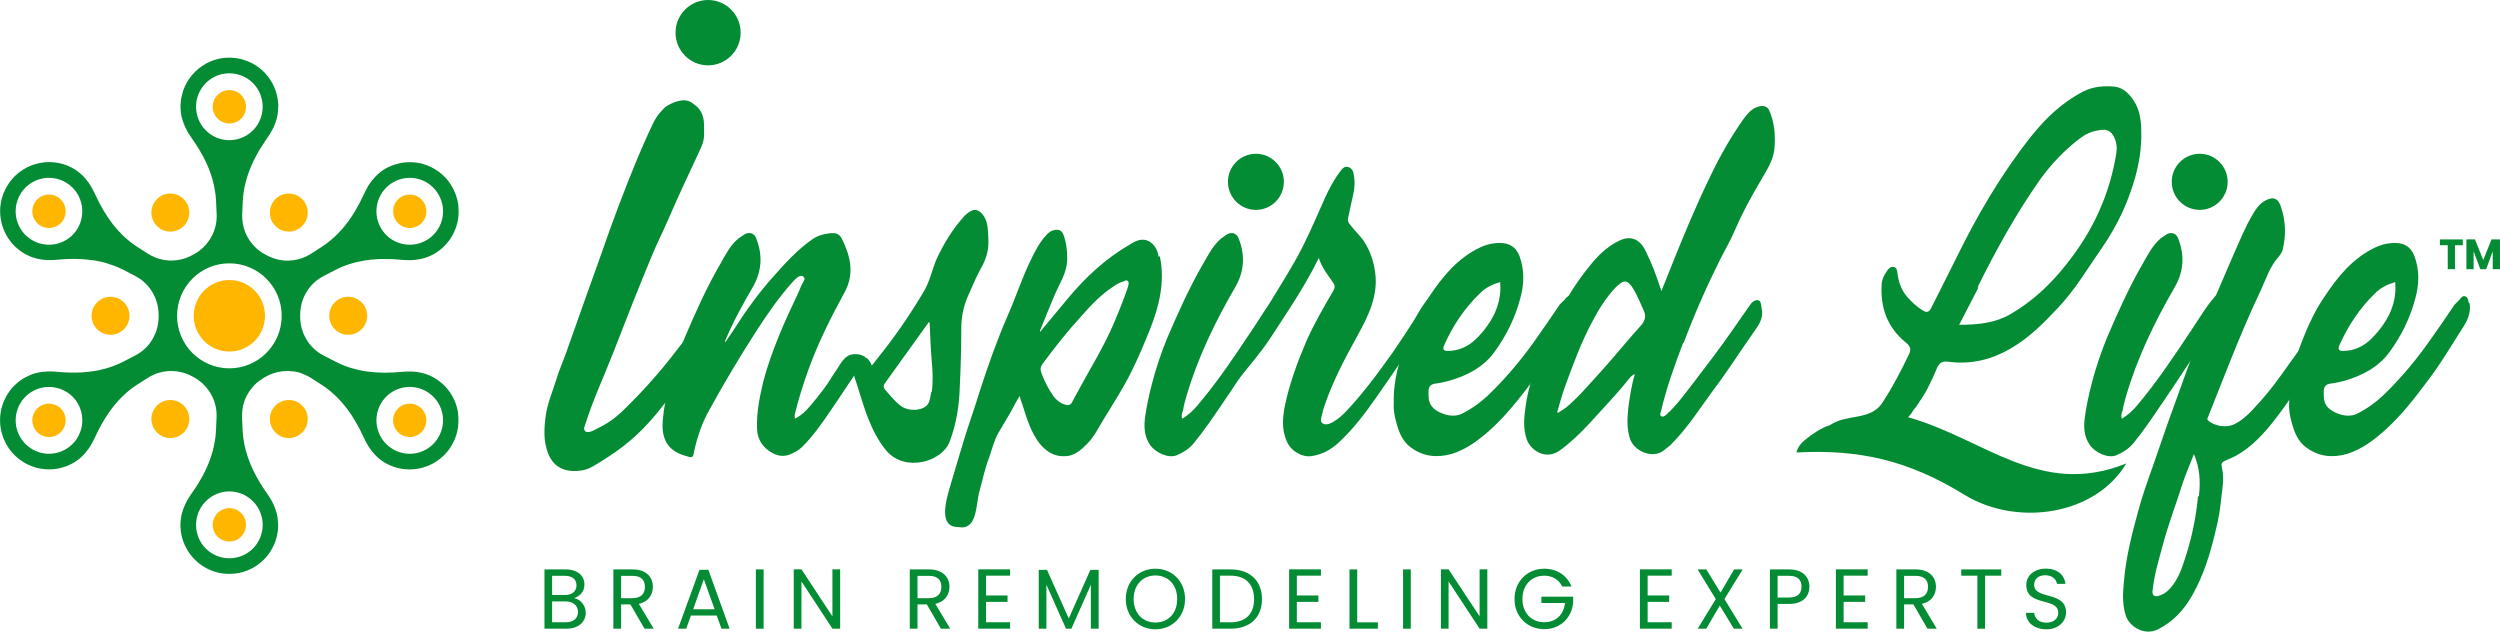 <svg xmlns="http://www.w3.org/2000/svg" width="380" height="96" viewBox="0 0 380 96" fill="none"><g clip-path="url(#clip0_177_567)"><path d="M87.251 90.911C88.114 90.632 88.832 89.969 88.832 88.843C88.832 87.581 87.871 86.551 85.971 86.551H82.759V95.561H86.1C87.958 95.561 89.034 94.501 89.034 93.15C89.034 92.036 88.232 91.083 87.251 90.911ZM83.922 87.523H85.864C87.016 87.523 87.624 88.081 87.624 88.969C87.624 89.858 86.993 90.438 85.895 90.438H83.918V87.523H83.922ZM86.001 94.585H83.918V91.415H85.955C87.107 91.415 87.856 92.036 87.856 93.02C87.856 94.005 87.16 94.585 85.997 94.585H86.001Z" fill="#038C33"></path><path d="M97.103 91.788C98.619 91.445 99.239 90.343 99.239 89.194C99.239 87.726 98.235 86.547 96.134 86.547H93.23V95.557H94.404V91.872H95.822L97.966 95.557H99.364L97.103 91.788ZM94.4 90.922V87.527H96.13C97.464 87.527 98.03 88.172 98.03 89.198C98.03 90.224 97.452 90.922 96.13 90.922H94.4Z" fill="#038C33"></path><path d="M107.669 86.605H106.323L103.066 95.561H104.305L105.019 93.559H108.938L109.664 95.561H110.903L107.669 86.605ZM105.362 92.605L106.984 88.043L108.619 92.605H105.362Z" fill="#038C33"></path><path d="M114.893 86.551V95.561H116.068V86.551H114.893Z" fill="#038C33"></path><path d="M126.527 86.54V93.684L121.822 86.54H120.648V95.557H121.822V88.378L126.527 95.557H127.702V86.54H126.527Z" fill="#038C33"></path><path d="M142.175 91.788C143.68 91.445 144.318 90.343 144.318 89.194C144.318 87.726 143.292 86.547 141.179 86.547H138.286V95.557H139.461V91.872H140.879L143.015 95.557H144.425L142.171 91.788H142.175ZM139.461 90.922V87.527H141.179C142.524 87.527 143.091 88.172 143.091 89.198C143.091 90.224 142.513 90.922 141.179 90.922H139.461Z" fill="#038C33"></path><path d="M153.531 87.505V86.54H148.696V95.557H153.531V94.581H149.871V91.487H153.147V90.511H149.871V87.501H153.531V87.505Z" fill="#038C33"></path><path d="M165.738 86.616L162.451 94.009L159.141 86.616H157.89V95.561H159.053V88.878L162.033 95.561H162.854L165.811 88.885V95.561H166.996V86.616H165.738Z" fill="#038C33"></path><path d="M175.624 86.444C173.104 86.444 171.12 88.34 171.12 91.048C171.12 93.757 173.104 95.653 175.624 95.653C178.144 95.653 180.128 93.745 180.128 91.048C180.128 88.351 178.163 86.444 175.624 86.444ZM175.624 94.626C173.735 94.626 172.314 93.245 172.314 91.048C172.314 88.851 173.731 87.47 175.624 87.47C177.517 87.47 178.934 88.84 178.934 91.048C178.934 93.257 177.524 94.626 175.624 94.626Z" fill="#038C33"></path><path d="M187.053 86.551H184.267V95.561H187.053C189.998 95.561 191.822 93.86 191.822 91.071C191.822 88.283 189.998 86.551 187.053 86.551ZM187.053 94.585H185.43V87.504H187.053C189.401 87.504 190.618 88.874 190.618 91.071C190.618 93.268 189.401 94.585 187.053 94.585Z" fill="#038C33"></path><path d="M200.78 87.505V86.54H195.946V95.557H200.78V94.581H197.12V91.487H200.397V90.511H197.12V87.501H200.78V87.505Z" fill="#038C33"></path><path d="M206.295 94.596V86.551H205.121V95.561H209.435V94.596H206.295Z" fill="#038C33"></path><path d="M213.266 86.551V95.561H214.44V86.551H213.266Z" fill="#038C33"></path><path d="M224.899 86.54V93.684L220.183 86.54H219.02V95.557H220.183V88.378L224.899 95.557H226.074V86.54H224.899Z" fill="#038C33"></path><path d="M234.291 90.697V91.651H237.879C237.696 93.44 236.491 94.577 234.72 94.577C232.831 94.577 231.41 93.215 231.41 91.052C231.41 88.889 232.828 87.504 234.72 87.504C235.978 87.504 236.963 88.115 237.453 89.152H238.852C238.19 87.428 236.621 86.444 234.72 86.444C232.2 86.444 230.205 88.34 230.205 91.048C230.205 93.757 232.2 95.633 234.72 95.633C237.24 95.633 238.916 93.833 239.118 91.605V90.693H234.295L234.291 90.697Z" fill="#038C33"></path><path d="M254.1 87.505V86.54H249.265V95.557H254.1V94.581H250.44V91.487H253.716V90.511H250.44V87.501H254.1V87.505Z" fill="#038C33"></path><path d="M264.894 86.551H263.582L261.522 90.076L259.356 86.551H258.033L260.797 91.06L258.052 95.561H259.356L261.405 92.048L263.548 95.561H264.871L262.115 91.06L264.89 86.551H264.894Z" fill="#038C33"></path><path d="M271.925 86.551H269.032V95.561H270.195V91.8H271.925C274.144 91.8 275.03 90.556 275.03 89.175C275.03 87.718 274.027 86.551 271.925 86.551ZM271.925 90.823H270.195V87.523H271.925C273.259 87.523 273.825 88.134 273.825 89.171C273.825 90.209 273.259 90.819 271.925 90.819V90.823Z" fill="#038C33"></path><path d="M283.889 87.505V86.54H279.055V95.557H283.889V94.581H280.229V91.487H283.505V90.511H280.229V87.501H283.889V87.505Z" fill="#038C33"></path><path d="M292.129 91.788C293.645 91.445 294.265 90.343 294.265 89.194C294.265 87.726 293.262 86.547 291.148 86.547H288.245V95.557H289.419V91.872H290.837L292.973 95.557H294.383L292.133 91.788H292.129ZM289.419 90.922V87.527H291.148C292.494 87.527 293.06 88.172 293.06 89.198C293.06 90.224 292.482 90.922 291.148 90.922H289.419Z" fill="#038C33"></path><path d="M298.107 86.551V87.504H300.563V95.561H301.726V87.504H304.192V86.551H298.107Z" fill="#038C33"></path><path d="M309.194 88.885C309.194 87.92 309.962 87.409 310.923 87.44C312.01 87.451 312.576 88.138 312.664 88.748H313.945C313.796 87.375 312.694 86.433 310.976 86.433C309.258 86.433 307.997 87.44 307.997 88.916C307.997 92.269 312.854 90.716 312.854 93.158C312.854 94.005 312.181 94.646 311.041 94.646C309.802 94.646 309.27 93.906 309.194 93.158H307.943C307.966 94.638 309.247 95.653 311.037 95.653C312.979 95.653 314.036 94.379 314.036 93.093C314.036 89.763 309.19 91.22 309.19 88.882L309.194 88.885Z" fill="#038C33"></path><path d="M291.262 61.821C291.905 60.825 292.524 59.967 293.045 58.944C293.566 57.941 294.033 56.907 294.459 55.858C294.846 55.073 295.303 54.855 296.241 54.996C299.662 55.431 302.756 54.638 305.614 52.978C308.495 51.311 310.733 49.011 312.9 46.703C315.473 43.957 317.327 40.787 319.433 37.766C320.98 35.522 322.291 33.146 323.298 30.628C324.609 27.306 325.548 23.838 325.476 20.233C325.476 18.501 325.312 16.77 324.305 15.263C323.602 14.24 322.758 13.313 321.364 13.161C319.725 13.02 318.19 13.161 316.704 13.882C313.458 15.537 310.904 18.002 308.726 20.737C304.147 26.512 300.506 32.787 297.321 39.284C296.089 41.801 294.767 44.331 293.524 46.848C293.22 47.424 292.912 47.569 292.292 47.207C291.357 46.638 290.582 45.91 289.89 45.124C288.955 44.037 288.568 42.805 288.404 41.443C288.332 41.084 288.332 40.645 287.785 40.573C287.329 40.508 287.013 40.867 286.789 41.225C286.401 41.801 286.086 42.381 286.018 43.11C285.782 46.642 286.789 49.736 289.742 52.112C290.362 52.624 290.514 53.059 290.198 53.779C289.586 55.076 288.936 56.354 288.264 57.606C287.583 58.864 286.861 60.085 286.086 61.279C284.235 63.968 280.742 62.877 278.181 64.602C276.714 65.094 275.475 65.963 274.315 66.902C273.684 67.413 273.217 68.058 273.065 68.775C282.487 68.275 290.016 69.893 298.708 75.279C306.818 80.127 318.589 78.224 323.192 70.442C310.136 75.744 301.608 66.654 290.02 63.419C290.609 62.877 290.651 62.519 291.076 62.027L291.27 61.828L291.262 61.821ZM300.582 43.682C303.371 38.048 306.393 32.57 310.034 27.37C311.744 24.994 313.758 22.835 316.16 21.027C317.016 20.374 317.943 19.947 319.041 19.794C320.201 19.585 320.892 19.871 321.36 20.874C321.747 21.679 321.816 22.53 321.664 23.411C320.657 29.526 318.182 35.019 314.226 39.997C311.816 43.102 309.027 45.761 305.545 47.779C303.288 49.076 300.734 49.37 297.792 49.37C298.871 47.279 299.806 45.479 300.734 43.678H300.582V43.682Z" fill="#038C33"></path><path d="M351.37 52.589L351.297 52.513C351.062 51.792 350.678 52.013 350.29 52.231C350.055 52.372 349.903 52.589 349.751 52.807C348.816 54.092 347.888 55.393 346.961 56.697C346.828 56.896 346.687 57.094 346.543 57.274C345.262 59.074 343.837 60.768 342.301 62.385C341.53 63.179 340.682 63.976 339.595 64.487C338.436 65.063 336.562 64.781 335.639 63.911C335.403 63.694 335.559 63.541 335.639 63.335C336.726 60.589 337.817 57.853 338.903 55.107C340.371 51.433 341.917 47.752 343.624 44.155C344.468 42.339 345.019 40.474 346.414 38.959C346.638 38.666 346.881 38.307 346.965 37.945C347.504 35.785 347.432 33.619 346.729 31.524C346.341 30.227 345.65 29.8 344.399 30.445C343.544 30.88 343.004 31.601 342.537 32.387C341.294 34.405 340.45 36.579 339.515 38.662C338.417 41.237 337.265 43.823 336.178 46.417C335.597 47.828 335.019 49.221 334.48 50.64C333.697 52.723 332.944 54.798 332.18 56.888V56.9C331.283 59.353 330.398 61.821 329.516 64.273C328.744 66.433 328.041 68.599 327.266 70.77C326.422 73.146 325.567 75.523 324.948 77.9C324.02 81.298 323.157 84.686 322.861 88.142C322.69 89.958 322.534 91.682 323.097 93.482C323.545 95.138 325.875 96.74 328.041 95.649C330.443 94.417 332.009 92.62 333.241 90.454C334.951 87.425 335.947 84.186 336.73 80.864C337.197 79.063 337.501 77.266 337.657 75.466C337.82 74.157 338.052 72.864 337.82 71.563C337.585 70.323 337.505 70.323 338.675 69.831C341.465 68.668 343.468 66.65 345.27 64.418C345.627 63.972 345.98 63.518 346.326 63.064C347.953 60.924 349.37 58.681 350.834 56.495C351.301 55.774 351.689 54.981 351.689 54.1C351.689 53.6 351.537 53.096 351.373 52.593L351.37 52.589ZM334.244 75.374L334.092 75.515C333.776 78.838 333.085 82.076 332.005 85.258C331.538 86.696 330.998 88.134 329.907 89.374C329.428 89.95 328.82 90.377 328.034 90.587C327.422 90.74 327.106 90.446 327.19 89.794C327.426 87.417 328.117 85.193 328.737 82.874C329.592 79.635 330.823 76.465 331.842 73.219C332.309 71.846 332.929 70.484 333.469 69.027C334.396 71.117 334.476 73.219 334.24 75.378L334.244 75.374Z" fill="#038C33"></path><path d="M375.39 46.123L375.238 45.982C375.158 45.624 375.158 45.189 374.698 45.044C374.31 44.903 374.079 45.261 373.843 45.547C373.607 45.841 373.303 46.059 373.071 46.341C371.829 48.214 370.517 50.098 369.183 51.975C367.097 54.92 364.778 57.674 362.141 60.192C360.981 61.272 359.659 62.21 358.18 62.927C356.634 63.648 354.315 62.71 353.601 61.63C353.145 60.909 353.213 60.192 353.213 59.395C353.213 58.75 353.601 58.391 354.22 58.307C354.851 58.243 355.471 58.09 356.094 57.949C358.952 57.152 361.517 55.858 363.228 53.482C365.01 51.041 366.321 48.359 367.093 45.483C367.712 43.323 367.804 41.145 367.013 38.986C366.625 37.907 365.854 37.113 364.622 36.968C363.38 36.816 362.141 37.109 361.05 37.601C357.561 39.276 355.322 42.08 353.308 45.116C351.985 47.058 350.978 49.148 350.123 51.307C349.351 53.238 348.679 55.199 348.291 57.274C348.048 58.552 347.926 59.875 347.957 61.268C347.907 61.771 347.957 62.385 348.067 63.057C348.128 63.434 348.23 63.831 348.341 64.22C348.728 65.67 349.268 67.108 350.591 68.046C352.453 69.42 354.547 69.626 356.789 68.985C359.039 68.264 360.818 66.894 362.517 65.388C365.01 63.145 367.013 60.55 368.959 57.945C371.057 55.21 372.763 52.254 374.618 49.37C375.238 48.355 375.546 47.279 375.39 46.123ZM355.558 52.544C356.869 49.58 358.652 46.844 361.054 44.544C361.837 43.751 362.844 43.239 364.075 42.877C364.311 45.765 363.304 48.141 361.521 50.319C360.666 51.315 359.811 52.261 358.5 52.837C357.728 53.196 356.941 53.337 356.098 53.337C355.558 53.337 355.326 53.12 355.558 52.544Z" fill="#038C33"></path><path d="M338.105 45.837C338.026 45.334 338.026 44.681 337.486 44.54L337.638 44.681C337.018 44.464 336.703 45.04 336.406 45.402C336.121 45.723 335.848 46.066 335.593 46.417C334.738 47.6 333.985 48.858 333.142 50.098C330.508 54.054 327.882 58.033 324.769 61.706C324.157 62.427 323.458 63.068 322.53 63.648C322.295 63.072 322.602 62.633 322.682 62.21C322.762 61.558 322.986 60.913 323.15 60.261C324.849 54.42 327.494 48.939 330.588 43.598C331.982 41.145 332.062 38.704 331.055 36.175C330.74 35.446 330.048 35.229 329.345 35.606C329.029 35.805 328.725 36.022 328.41 36.24C327.167 37.327 326.475 38.7 325.704 40.066C323.606 43.682 321.907 47.497 320.269 51.311C319.353 53.554 318.57 55.855 317.951 58.243C317.483 60.051 317.095 61.847 316.864 63.648C316.711 65.021 316.791 66.395 317.635 67.615C318.49 68.847 320.432 69.706 321.675 69.206C322.682 68.771 323.61 68.191 324.309 67.333C325.776 65.532 327.099 63.575 328.41 61.634C329.489 60.07 330.546 58.483 331.595 56.9V56.888C333.355 54.237 335.095 51.578 336.946 49.011C337.638 48.073 338.257 47.062 338.105 45.841V45.837Z" fill="#038C33"></path><path d="M334.354 31.902C336.701 31.902 338.603 29.993 338.603 27.637C338.603 25.282 336.701 23.373 334.354 23.373C332.007 23.373 330.105 25.282 330.105 27.637C330.105 29.993 332.007 31.902 334.354 31.902Z" fill="#038C33"></path><path d="M370.863 36.392H374.348V37.273H373.155V40.913H372.057V37.273H370.863V36.392Z" fill="#038C33"></path><path d="M374.896 36.392H376.192L377.457 39.524L378.708 36.392H379.996V40.916H378.898V38.204L377.891 40.916H377.005L375.99 38.196V40.916H374.892V36.392H374.896Z" fill="#038C33"></path><path d="M176.285 38.91L176.133 39.062C175.97 38.181 175.666 37.407 174.887 36.827C173.724 36.022 172.621 36.598 171.702 37.186C167.97 39.345 164.929 42.221 162.215 45.479C160.817 47.134 159.49 48.801 158.084 50.457V50.232C159.103 47.855 159.962 45.402 161.125 43.102C161.748 41.862 162.215 40.642 162.215 39.276C162.215 38.261 162.136 37.239 161.828 36.236C161.664 35.736 161.512 35.023 160.817 34.939C160.186 34.862 159.574 35.156 159.103 35.66C158.084 36.747 157.389 38.044 156.765 39.341C155.367 42.164 154.439 45.105 153.193 47.916C151.558 51.666 150.171 55.576 148.917 59.467C148.142 62.061 147.203 64.59 146.427 67.184C145.888 68.908 145.409 70.64 144.877 72.372C144.09 75.145 142.194 80.116 145.671 80.116C148.579 80.646 148.294 76.82 148.875 74.661C149.354 72.986 149.692 71.224 150.316 69.645C150.775 68.34 151.091 66.955 151.794 65.735C152.569 64.373 153.424 63.064 154.131 61.703C154.356 61.191 154.671 60.764 154.979 60.188C155.131 60.764 155.294 61.191 155.446 61.626C156.07 63.644 156.693 65.67 158.008 67.402C158.947 68.546 160.182 69.427 161.824 69.343C163.295 69.343 164.302 68.405 165.233 67.47C166.324 66.391 166.959 65.017 167.722 63.789C169.201 61.348 170.763 58.971 171.998 56.434C173.009 54.416 173.876 52.334 174.731 50.236C176.202 46.562 177.129 42.805 176.282 38.914L176.285 38.91ZM171.459 43.529V43.606C170.763 45.624 169.988 47.562 169.133 49.522C167.726 52.761 165.856 55.79 164.165 58.895C163.766 59.616 163.378 60.333 162.991 61.054C162.839 61.413 162.603 61.63 162.136 61.557C161.28 61.416 160.585 60.837 160.117 60.196C159.342 59.116 158.719 57.884 158.251 56.579C158.088 56.087 158.171 55.729 158.487 55.282C160.353 52.765 162.291 50.304 164.405 48.004C165.864 46.348 167.434 44.689 169.372 43.461C169.76 43.167 170.219 42.95 170.687 42.808C170.923 42.751 171.227 42.45 171.462 42.751C171.626 42.95 171.542 43.243 171.462 43.537L171.459 43.529Z" fill="#038C33"></path><path d="M218.111 45.982C218.02 45.765 218.184 45.406 217.796 45.261C217.397 45.12 217.173 45.402 216.941 45.62C216.869 45.696 216.808 45.761 216.747 45.845L216.736 45.856C215.93 46.814 215.409 47.939 214.767 48.935C213.748 50.514 212.715 52.105 211.635 53.657C211.236 54.226 210.829 54.794 210.411 55.351C208.697 57.728 206.911 60.047 204.9 62.206C204.125 63.068 203.266 63.862 202.168 64.373C201.78 64.506 201.392 64.59 201.085 64.373C200.697 64.144 200.769 63.797 200.849 63.427C201.001 62.782 201.157 62.13 201.389 61.485C202.631 57.869 204.418 54.489 206.295 51.102C207.998 47.996 209.549 44.899 209.009 41.294C208.773 39.703 208.306 38.265 207.458 36.892C206.835 35.877 205.908 35.084 205.204 34.145C204.969 33.863 204.817 33.569 204.897 33.207C205.049 32.486 205.204 31.769 205.356 31.04C205.672 29.678 206.06 28.305 205.824 26.867C205.744 26.291 205.672 25.711 205.049 25.429C204.346 25.135 203.958 25.711 203.65 26.15C202.711 27.37 202.008 28.744 201.385 30.106C200.302 32.566 199.211 35.084 197.976 37.548C196.486 40.501 194.699 43.239 192.997 46.059C192.833 46.303 192.681 46.551 192.537 46.799C190.842 49.515 189.261 52.288 187.702 55.073C187.315 55.717 186.691 56.152 186.387 56.797C186.315 56.938 186.266 57.09 186.235 57.232C186.156 57.564 186.224 57.846 186.543 58.094C187.011 58.54 187.398 58.246 187.786 57.953C188.022 57.819 188.265 57.678 188.409 57.461C188.428 57.441 188.44 57.403 188.459 57.384C190.009 55.462 191.621 53.596 193.001 51.533C194 49.98 195.053 48.427 196.06 46.837C197.622 44.414 199.142 41.916 200.457 39.207C200.925 40.722 201.856 41.801 202.631 42.965C202.939 43.381 202.939 43.751 202.631 44.25C201.153 46.779 199.682 49.305 198.519 51.975C197.193 55.073 196.03 58.243 195.327 61.557C194.95 63.431 194.787 65.231 195.57 67.047C196.265 68.702 198.048 69.488 199.211 69.347C200.925 69.13 202.324 68.344 203.494 67.257C205.74 65.174 207.523 62.79 209.237 60.337C209.644 59.761 210.054 59.173 210.449 58.593C211.183 57.552 211.909 56.492 212.623 55.423C213.98 53.417 215.295 51.399 216.614 49.373C217.317 48.359 218.013 47.207 217.553 45.841L218.104 45.982H218.111Z" fill="#038C33"></path><path d="M239.376 46.123L239.213 45.982C239.152 45.624 239.152 45.189 238.68 45.044C238.566 45.006 238.468 45.006 238.384 45.036C238.16 45.101 237.996 45.349 237.822 45.547C237.578 45.841 237.27 46.059 237.035 46.341L237.004 46.398C235.769 48.252 234.466 50.11 233.158 51.975C231.045 54.92 228.719 57.674 226.078 60.192C224.915 61.272 223.588 62.21 222.11 62.927C220.559 63.648 218.233 62.71 217.537 61.63C217.07 60.909 217.138 60.192 217.138 59.395C217.138 58.75 217.537 58.391 218.149 58.307C218.773 58.243 219.392 58.09 220.016 57.949C222.904 57.152 225.462 55.858 227.168 53.482C228.955 51.041 230.27 48.359 231.045 45.483C231.676 43.323 231.76 41.145 230.984 38.986C230.597 37.907 229.81 37.113 228.567 36.968C227.32 36.816 226.078 37.109 224.994 37.601C221.486 39.276 219.24 42.08 217.218 45.116C217.055 45.353 216.903 45.601 216.739 45.845L216.728 45.856C215.637 47.588 214.771 49.416 214.026 51.307C213.718 52.093 213.425 52.86 213.159 53.654C212.965 54.23 212.783 54.817 212.627 55.416C212.342 56.438 212.118 57.487 211.985 58.586C211.871 59.456 211.833 60.337 211.852 61.264C211.78 62.061 211.932 63.137 212.239 64.216C212.627 65.666 213.167 67.104 214.493 68.043C216.359 69.416 218.461 69.622 220.707 68.981C222.961 68.26 224.759 66.891 226.461 65.384C228.449 63.595 230.144 61.577 231.737 59.505C232.022 59.128 232.307 58.758 232.592 58.38V58.349C232.706 58.216 232.816 58.075 232.919 57.941C235.009 55.206 236.723 52.25 238.582 49.366C239.205 48.351 239.532 47.275 239.368 46.12L239.376 46.123ZM219.48 52.544C220.795 49.58 222.581 46.844 224.998 44.544C225.773 43.751 226.784 43.239 228.027 42.877C228.252 45.765 227.241 48.141 225.466 50.319C224.61 51.315 223.752 52.261 222.437 52.837C221.65 53.196 220.874 53.337 220.019 53.337C219.48 53.337 219.244 53.12 219.48 52.544Z" fill="#038C33"></path><path d="M261.473 39.421C262.187 37.983 263.035 36.598 263.655 35.084C264.745 32.566 266.064 30.105 267.47 27.729C268.39 26.073 269.572 24.49 269.724 22.476C269.876 20.515 269.724 18.65 268.949 16.842C268.774 16.415 268.386 16.056 267.695 16.121C266.452 16.273 265.756 17.124 265.133 17.929C263.115 20.733 261.408 23.769 259.93 26.867C257.828 31.193 255.962 35.663 254.176 40.138C253.636 41.5 253.093 42.873 252.534 44.246C251.85 42.08 251.063 39.997 250.056 37.979C249.128 36.236 247.73 35.736 245.944 36.674C244.218 37.544 242.903 38.841 241.74 40.283C240.486 41.809 239.372 43.396 238.384 45.036C238.11 45.49 237.844 45.944 237.59 46.398C237.274 46.947 236.989 47.504 236.681 48.073C235.598 50.316 234.591 52.616 233.732 54.916C233.314 56.06 232.926 57.209 232.599 58.353V58.384C232.497 58.754 232.406 59.131 232.314 59.509C232.132 60.302 231.969 61.107 231.877 61.912C231.642 63.568 231.49 65.227 232.102 66.89C232.805 68.622 235.058 69.919 237.069 68.481C238.783 67.249 240.262 65.803 241.66 64.289C243.599 62.13 245.628 60.047 247.414 57.815C247.73 57.457 247.965 57.022 248.505 56.877C247.965 58.601 247.73 60.333 247.494 62.065C247.342 63.572 247.259 65.086 247.73 66.608C248.353 68.626 251.219 69.778 252.861 68.481C253.248 68.187 253.636 67.905 253.944 67.611C256.505 65.082 258.372 62.065 260.462 59.242C262.644 56.366 264.593 53.261 266.684 50.316C267.47 49.217 268.09 48.214 267.767 46.84C267.695 46.482 267.695 46.12 267.543 45.837C267.235 45.402 266.532 45.62 266.064 46.264C265.205 47.497 264.361 48.717 263.502 49.938C261.564 52.761 259.451 55.496 257.361 58.239C256.118 59.829 254.951 61.485 253.393 62.923C253.157 63.141 252.861 63.427 252.538 63.282C252.241 63.141 252.386 62.778 252.477 62.484C253.324 58.887 254.567 55.423 255.894 51.967V52.177C257.516 47.851 259.383 43.59 261.473 39.417V39.421ZM249.516 49.37C247.414 51.681 245.465 54.13 243.374 56.431C241.66 58.303 240.03 60.257 238.088 61.912C237.7 62.206 237.301 62.423 236.913 62.706H236.678C237.065 61.409 237.381 60.112 237.86 58.815C239.095 55.427 240.338 52.036 242.044 48.855C242.983 47.054 244.062 45.334 245.461 43.808C246.867 42.37 247.411 42.434 248.418 44.166C248.957 45.112 249.345 46.116 249.816 47.13C250.204 47.916 250.132 48.645 249.509 49.366L249.516 49.37Z" fill="#038C33"></path><path d="M195.323 45.837C195.243 45.334 195.243 44.681 194.699 44.54L194.851 44.681C194.228 44.464 193.924 45.04 193.609 45.402C193.232 45.849 192.883 46.31 192.548 46.795C191.784 47.867 191.108 48.992 190.355 50.098C188.755 52.494 187.163 54.889 185.46 57.228C184.346 58.754 183.183 60.238 181.952 61.706C181.329 62.427 180.637 63.068 179.706 63.648C179.47 63.072 179.778 62.633 179.858 62.21C179.93 61.558 180.173 60.913 180.318 60.261C182.043 54.42 184.673 48.939 187.786 43.598C189.185 41.145 189.257 38.704 188.254 36.175C187.938 35.446 187.235 35.229 186.539 35.606C186.232 35.805 185.916 36.022 185.612 36.24C184.369 37.327 183.674 38.7 182.887 40.066C180.797 43.682 179.083 47.497 177.448 51.311C176.521 53.554 175.746 55.855 175.122 58.243C174.643 60.051 174.256 61.847 174.02 63.648C173.876 65.021 173.959 66.395 174.807 67.615C175.662 68.847 177.604 69.706 178.847 69.206C179.858 68.771 180.797 68.191 181.481 67.333C182.959 65.532 184.286 63.575 185.612 61.634C186.551 60.261 187.501 58.861 188.417 57.461C188.436 57.441 188.447 57.403 188.466 57.384C190.344 54.573 192.191 51.75 194.16 49.015C194.661 48.343 195.11 47.642 195.273 46.837C195.346 46.524 195.365 46.192 195.323 45.841V45.837Z" fill="#038C33"></path><path d="M190.899 31.902C193.246 31.902 195.148 29.993 195.148 27.637C195.148 25.282 193.246 23.373 190.899 23.373C188.552 23.373 186.65 25.282 186.65 27.637C186.65 29.993 188.552 31.902 190.899 31.902Z" fill="#038C33"></path><path d="M149.552 32.852C149.073 32.131 148.377 31.631 147.594 32.066C147.207 32.283 146.819 32.57 146.511 32.928C144.808 34.801 143.554 36.895 142.471 39.127C141.684 40.859 141.38 42.743 140.369 44.391C138.267 47.924 135.941 51.311 133.308 54.557C133.023 54.87 132.768 55.381 132.49 55.534C132.346 55.069 132.053 54.653 131.654 54.359C131.643 54.378 131.635 54.397 131.613 54.416C131.552 54.321 131.491 54.264 131.43 54.206C131.381 54.18 131.316 54.149 131.278 54.13L131.267 54.122C130.898 53.932 130.491 53.829 130.054 53.829C129.617 53.829 129.157 53.894 128.83 54.13C128.158 54.596 127.85 55.107 127.31 55.984C126.554 57.044 125.965 58.162 125.167 59.184C124.513 60.047 123.852 60.878 123.149 61.702C122.525 62.423 121.833 63.14 120.823 63.644C120.823 63.358 120.743 63.14 120.823 62.923C121.362 60.688 122.077 58.444 122.844 56.285C124.323 52.177 126.273 48.275 128.363 44.46C129.914 41.648 129.29 38.978 127.975 36.308C127.74 35.797 127.261 35.438 126.733 35.438C125.57 35.438 124.395 35.732 123.468 36.377C121.214 37.96 119.416 39.917 117.641 41.935C115.304 44.529 113.286 47.351 111.42 50.292C111.032 50.88 110.633 51.456 110.245 52.024C110.173 51.883 110.245 51.815 110.245 51.75C111.42 48.938 112.898 46.26 114.449 43.598C115.847 41.137 115.927 38.692 114.916 36.155C114.601 35.434 113.905 35.236 113.202 35.598C112.894 35.797 112.59 36.014 112.263 36.232C111.028 37.235 110.337 38.616 109.561 39.989C107.448 43.598 105.745 47.412 104.115 51.235C104.024 51.471 103.921 51.708 103.83 51.963C103.013 53.962 102.329 56.034 101.777 58.162C101.511 59.165 101.276 60.188 101.105 61.21C100.941 62.004 100.839 62.808 100.767 63.632C100.459 66.379 101.234 68.534 104.347 69.332C105.274 69.633 105.358 69.549 105.51 68.611C105.977 66.451 106.673 64.361 107.763 62.412C110.089 58.162 112.59 53.977 115.22 49.926C116.771 47.55 118.413 45.173 120.351 43.007C120.667 42.648 120.975 42.285 121.362 42.068C121.598 41.927 121.902 41.851 122.138 42.068C122.373 42.285 122.301 42.503 122.138 42.789C121.83 43.3 121.598 43.876 121.362 44.456C119.272 48.851 117.25 53.325 115.996 58.078C115.456 60.398 114.985 62.698 115.068 65.074C115.068 66.379 115.608 67.535 116.699 68.397C117.638 69.118 118.728 69.553 119.964 69.118C120.667 68.832 121.362 68.473 121.902 67.962C123.567 66.295 124.923 64.384 126.216 62.461C126.489 62.065 126.755 61.656 127.04 61.26C127.694 60.295 128.336 59.33 128.979 58.353C129.264 57.918 129.549 57.483 129.845 57.067C129.845 57.132 129.857 57.22 129.876 57.304C130.02 57.712 130.161 58.136 130.294 58.563C130.366 58.773 130.427 58.978 130.488 59.177C130.833 60.276 131.16 61.374 131.537 62.461C131.658 62.782 131.772 63.114 131.894 63.419C132.589 65.219 133.444 66.951 134.699 68.473C137.564 71.853 143.155 70.198 144.33 67.176C145.34 64.498 145.8 61.763 145.88 58.959C146.032 55.919 146.116 52.89 146.116 49.861C146.116 48.061 146.503 46.329 147.279 44.673C147.902 43.224 148.525 41.797 149.301 40.413C149.996 39.115 150.319 37.742 150.228 36.369V36.304C150.167 35.148 150.228 33.92 149.544 32.84L149.552 32.852ZM141.616 59.612H141.536C141.456 60.115 141.384 60.615 141.228 61.05C140.841 62.347 138.431 62.706 137.036 61.771C136.017 61.05 135.322 60.115 134.547 59.253C134.303 58.971 134.231 58.666 134.467 58.307L140.996 49.221C141.069 49.163 141.069 49.079 141.069 49.011H141.304C141.384 50.953 141.456 52.902 141.62 54.851C141.772 56.43 141.844 58.032 141.62 59.612H141.616Z" fill="#038C33"></path><path d="M107.63 9.933C110.363 9.933 112.579 7.71 112.579 4.967C112.579 2.224 110.363 0 107.63 0C104.897 0 102.682 2.224 102.682 4.967C102.682 7.71 104.897 9.933 107.63 9.933Z" fill="#038C33"></path><path d="M107.243 49.03C107.098 48.679 107.091 48.16 106.528 48.225C105.966 48.271 106.122 48.981 105.825 49.381C105.183 50.232 104.499 51.094 103.826 51.975C103.366 52.551 102.918 53.131 102.488 53.707C100.234 56.652 97.593 59.578 94.978 62.133C93.336 63.743 92.344 64.377 90.284 65.399C89.999 65.54 89.528 65.776 89.102 65.635C88.848 65.54 88.726 65.239 88.806 64.983C90.121 60.753 91.683 57.533 93.283 53.425C95.18 48.523 97.16 43.476 99.212 38.57C99.907 36.896 100.774 35.21 101.496 33.535C102.925 30.212 104.518 26.794 106.046 23.548C107.087 21.332 107.045 21.343 107.015 19.005C106.996 17.445 106.433 16.705 105.954 16.232C105.833 16.129 105.453 15.854 105.331 15.739C104.829 15.305 104.149 15.183 103.526 15.274C102.72 15.396 101.443 15.907 100.873 16.514C99.915 17.536 99.668 17.773 98.395 20.615C96.282 25.311 94.446 30.102 92.701 34.901C91.508 38.235 90.364 41.576 89.152 44.861C88.049 47.901 87.031 50.938 85.936 53.947C85.469 55.225 84.925 56.419 84.561 57.678C83.998 59.551 83.204 61.275 82.949 63.206C82.694 65.147 82.58 66.982 83.295 68.878C84.173 71.178 86.13 71.918 88.582 71.48C89.152 71.376 89.745 71.109 90.144 70.873C93.469 68.912 96.073 67.066 98.695 64.144C99.512 63.244 100.318 62.252 101.105 61.23C102.971 58.796 104.727 56.106 106.258 53.589C107.034 52.299 107.38 51.014 107.349 49.557C107.349 49.385 107.307 49.206 107.247 49.038L107.243 49.03Z" fill="#038C33"></path><path d="M34.863 53.436C37.854 53.436 40.279 51.002 40.279 48C40.279 44.998 37.854 42.564 34.863 42.564C31.872 42.564 29.447 44.998 29.447 48C29.447 51.002 31.872 53.436 34.863 53.436Z" fill="#FFB600"></path><path d="M31.226 37.25C31.067 37.429 30.895 37.605 30.717 37.765C30.816 37.681 30.914 37.593 31.006 37.494C31.085 37.414 31.158 37.334 31.226 37.25Z" fill="#FFB600"></path><path d="M13.587 39.512C14.093 39.573 14.595 39.646 15.085 39.749C14.807 39.688 14.537 39.63 14.256 39.585C14.036 39.55 13.808 39.535 13.584 39.508L13.587 39.512Z" fill="#FFB600"></path><path d="M4.527 38.971C4.804 39.085 5.082 39.188 5.367 39.264C5.644 39.341 5.921 39.394 6.203 39.436C5.921 39.39 5.64 39.337 5.367 39.261C5.085 39.188 4.8 39.085 4.527 38.971Z" fill="#FFB600"></path><path d="M24.18 39.352C23.781 39.237 23.393 39.074 23.017 38.879C23.393 39.077 23.785 39.241 24.18 39.352Z" fill="#FFB600"></path><path d="M32.674 29.106C32.739 29.533 32.784 29.964 32.811 30.399C32.8 30.178 32.784 29.957 32.769 29.732C32.746 29.522 32.708 29.312 32.674 29.106Z" fill="#FFB600"></path><path d="M29.162 21.049C29.523 21.561 29.866 22.076 30.185 22.594C30.021 22.323 29.85 22.056 29.675 21.785C29.508 21.538 29.337 21.297 29.162 21.049Z" fill="#FFB600"></path><path d="M32.317 27.401C32.45 27.878 32.553 28.362 32.632 28.851C32.549 28.366 32.45 27.881 32.317 27.405V27.401Z" fill="#FFB600"></path><path d="M18.768 41.034C18.73 41.015 18.688 41 18.646 40.981C18.684 41 18.722 41.015 18.76 41.034C19.095 41.206 19.41 41.37 19.729 41.538C19.638 41.488 19.547 41.443 19.456 41.393C19.231 41.282 19 41.156 18.764 41.034H18.768Z" fill="#FFB600"></path><path d="M15.195 56.239C14.595 56.369 13.979 56.465 13.355 56.533C13.659 56.503 13.96 56.465 14.26 56.415C14.575 56.373 14.88 56.312 15.195 56.243V56.239Z" fill="#FFB600"></path><path d="M12.318 56.617C12.626 56.598 12.93 56.572 13.234 56.545C12.611 56.606 11.976 56.644 11.334 56.648C10.942 56.648 10.547 56.64 10.152 56.621C10.547 56.64 10.938 56.656 11.334 56.648C11.668 56.648 11.995 56.636 12.322 56.617H12.318Z" fill="#FFB600"></path><path d="M16.122 39.993C16.016 39.962 15.906 39.943 15.796 39.913C15.902 39.939 16.012 39.962 16.119 39.993C16.16 40.004 16.202 40.019 16.244 40.031C16.202 40.019 16.164 40 16.122 39.989V39.993Z" fill="#FFB600"></path><path d="M18.186 55.244C18.091 55.286 18 55.336 17.905 55.378C17.654 55.484 17.399 55.584 17.141 55.679C17.494 55.549 17.844 55.404 18.186 55.244Z" fill="#FFB600"></path><path d="M3.915 57.342C3.778 57.414 3.637 57.475 3.504 57.559C3.497 57.563 3.493 57.571 3.485 57.575C3.493 57.571 3.5 57.563 3.508 57.559C3.641 57.475 3.782 57.414 3.918 57.342H3.915Z" fill="#FFB600"></path><path d="M20.135 54.256C20.135 54.256 20.128 54.256 20.128 54.26C20.116 54.267 20.105 54.271 20.094 54.278C20.105 54.271 20.116 54.267 20.131 54.26C20.131 54.26 20.135 54.26 20.139 54.256H20.135Z" fill="#FFB600"></path><path d="M39.017 37.773C38.831 37.609 38.66 37.429 38.497 37.25C38.565 37.334 38.638 37.414 38.717 37.494C38.812 37.597 38.915 37.689 39.017 37.776V37.773Z" fill="#FFB600"></path><path d="M15.081 30.849C15.469 31.597 15.883 32.314 16.339 32.989C15.887 32.314 15.469 31.593 15.081 30.849Z" fill="#FFB600"></path><path d="M28.634 20.256C28.448 19.951 28.285 19.63 28.136 19.306C28.288 19.63 28.448 19.951 28.634 20.256Z" fill="#FFB600"></path><path d="M0.015 63.724C0.015 63.617 0.015 63.514 0.023 63.411C0.015 63.514 0.015 63.621 0.015 63.724Z" fill="#FFB600"></path><path d="M32.811 65.597C32.784 66.04 32.739 66.482 32.674 66.917C32.708 66.703 32.746 66.49 32.769 66.276C32.788 66.051 32.803 65.822 32.811 65.597Z" fill="#FFB600"></path><path d="M28.668 20.305C28.668 20.305 28.645 20.275 28.638 20.256C28.649 20.271 28.66 20.286 28.668 20.305Z" fill="#FFB600"></path><path d="M13.063 39.451C12.542 39.405 12.014 39.375 11.478 39.367C12.014 39.375 12.538 39.405 13.063 39.451Z" fill="#FFB600"></path><path d="M65.04 70.819C64.99 70.838 64.941 70.857 64.888 70.876C64.938 70.857 64.99 70.842 65.04 70.819Z" fill="#FFB600"></path><path d="M28.129 76.725C28.269 76.415 28.425 76.114 28.596 75.824C28.421 76.114 28.269 76.415 28.129 76.725Z" fill="#FFB600"></path><path d="M42.294 80.085C42.279 80.402 42.24 80.714 42.191 81.023C42.244 80.714 42.282 80.405 42.294 80.085Z" fill="#FFB600"></path><path d="M51.966 55.431C51.727 55.332 51.491 55.218 51.255 55.103C51.487 55.218 51.723 55.328 51.966 55.431Z" fill="#FFB600"></path><path d="M52.707 55.721C52.833 55.766 52.966 55.804 53.095 55.846C52.856 55.77 52.62 55.682 52.384 55.595C52.491 55.637 52.597 55.682 52.707 55.721Z" fill="#FFB600"></path><path d="M40.025 38.505C39.854 38.402 39.683 38.292 39.523 38.173C39.607 38.238 39.686 38.303 39.778 38.36C39.861 38.41 39.941 38.459 40.025 38.505Z" fill="#FFB600"></path><path d="M27.566 14.797C27.612 14.56 27.673 14.324 27.737 14.091C27.669 14.32 27.612 14.557 27.566 14.797Z" fill="#FFB600"></path><path d="M42.191 14.984C42.24 15.285 42.279 15.59 42.294 15.903C42.279 15.59 42.244 15.285 42.191 14.984Z" fill="#FFB600"></path><path d="M28.079 13.161C28.079 13.161 28.083 13.145 28.087 13.138C28.087 13.145 28.083 13.153 28.079 13.161Z" fill="#FFB600"></path><path d="M41.914 13.851C42.009 14.137 42.085 14.435 42.145 14.736C42.085 14.435 42.012 14.137 41.914 13.851Z" fill="#FFB600"></path><path d="M46.805 57.182C46.771 57.163 46.729 57.151 46.695 57.132C46.855 57.216 47.01 57.292 47.166 57.388C47.048 57.315 46.931 57.243 46.805 57.182Z" fill="#FFB600"></path><path d="M43.422 56.419C43.536 56.415 43.65 56.396 43.768 56.396C43.875 56.396 43.981 56.415 44.087 56.419C43.981 56.411 43.871 56.392 43.764 56.392C43.647 56.392 43.536 56.411 43.419 56.415L43.422 56.419Z" fill="#FFB600"></path><path d="M30.124 73.493C29.839 73.955 29.539 74.409 29.219 74.863C29.371 74.645 29.523 74.432 29.672 74.21C29.824 73.978 29.976 73.737 30.124 73.493Z" fill="#FFB600"></path><path d="M27.425 80.009C27.425 80.009 27.425 80.028 27.425 80.035C27.425 80.074 27.433 80.108 27.433 80.142C27.433 80.104 27.425 80.07 27.425 80.032C27.425 80.024 27.425 80.016 27.425 80.009Z" fill="#FFB600"></path><path d="M39.763 57.67C39.865 57.601 39.964 57.529 40.07 57.468C40.055 57.479 40.036 57.487 40.021 57.498C39.926 57.548 39.85 57.617 39.763 57.674V57.67Z" fill="#FFB600"></path><path d="M45.688 56.705C45.764 56.728 45.836 56.762 45.908 56.789C45.832 56.762 45.76 56.732 45.688 56.705Z" fill="#FFB600"></path><path d="M15.089 39.748C15.127 39.756 15.161 39.76 15.199 39.771C15.404 39.81 15.602 39.867 15.799 39.916C15.602 39.863 15.4 39.81 15.199 39.768C15.165 39.76 15.127 39.756 15.089 39.748Z" fill="#FFB600"></path><path d="M36.684 17.998C37.649 16.991 37.63 15.385 36.627 14.404C36.133 13.931 35.498 13.691 34.863 13.691C34.229 13.691 33.59 13.931 33.1 14.404C32.096 15.385 32.077 16.994 33.05 17.998C33.544 18.513 34.206 18.768 34.867 18.768C35.528 18.768 36.186 18.513 36.688 17.998H36.684Z" fill="#FFB600"></path><path d="M33.047 78.01C32.074 79.009 32.096 80.623 33.096 81.599C33.59 82.08 34.225 82.313 34.86 82.313C35.494 82.313 36.133 82.076 36.623 81.599C37.626 80.623 37.645 79.009 36.68 78.01C36.175 77.495 35.521 77.235 34.86 77.235C34.198 77.235 33.537 77.495 33.043 78.01H33.047Z" fill="#FFB600"></path><path d="M42.157 81.207C42.153 81.226 42.149 81.245 42.145 81.268C42.161 81.188 42.176 81.107 42.191 81.023C42.191 81.043 42.183 81.058 42.18 81.077C42.172 81.119 42.164 81.165 42.157 81.207Z" fill="#FFB600"></path><path d="M15.195 39.76C14.88 39.688 14.575 39.638 14.26 39.585C14.537 39.631 14.811 39.688 15.089 39.749C15.127 39.757 15.161 39.76 15.199 39.768C15.4 39.814 15.598 39.867 15.799 39.917C15.906 39.944 16.016 39.966 16.126 39.997C15.822 39.905 15.514 39.833 15.199 39.76H15.195Z" fill="#FFB600"></path><path d="M28.668 20.305C28.801 20.523 28.934 20.732 29.083 20.942C29.109 20.98 29.132 21.015 29.159 21.053C29.132 21.015 29.113 20.98 29.086 20.942C28.938 20.736 28.801 20.523 28.665 20.305H28.668Z" fill="#FFB600"></path><path d="M41.902 82.198C42.005 81.901 42.081 81.584 42.145 81.268C42.149 81.249 42.153 81.229 42.157 81.207C42.092 81.546 42.008 81.878 41.902 82.198Z" fill="#FFB600"></path><path d="M32.822 30.525C32.822 30.483 32.811 30.441 32.807 30.395C32.807 30.437 32.815 30.483 32.815 30.525C32.834 30.872 32.857 31.219 32.864 31.555C32.861 31.425 32.853 31.291 32.849 31.162C32.838 30.948 32.83 30.738 32.819 30.521L32.822 30.525Z" fill="#FFB600"></path><path d="M32.853 31.166C32.845 30.952 32.834 30.742 32.826 30.529C32.815 30.262 32.796 29.998 32.765 29.731C32.781 29.953 32.796 30.174 32.807 30.399C32.807 30.441 32.819 30.483 32.822 30.529C32.834 30.746 32.841 30.956 32.853 31.17V31.166Z" fill="#FFB600"></path><path d="M42.18 81.077C42.18 81.077 42.187 81.043 42.191 81.024C42.24 80.715 42.278 80.402 42.294 80.085C42.294 80.085 42.294 80.082 42.294 80.078C42.278 80.417 42.237 80.749 42.18 81.077Z" fill="#FFB600"></path><path d="M42.294 80.085C42.294 80.085 42.297 80.051 42.301 80.032C42.301 80.047 42.297 80.062 42.297 80.077C42.297 80.077 42.297 80.081 42.297 80.085H42.294Z" fill="#FFB600"></path><path d="M29.094 20.939C28.931 20.714 28.779 20.489 28.638 20.256C28.638 20.256 28.661 20.286 28.668 20.305C28.801 20.523 28.942 20.736 29.09 20.942C29.117 20.981 29.136 21.015 29.162 21.053C29.337 21.301 29.508 21.541 29.675 21.789C29.493 21.503 29.288 21.229 29.094 20.942V20.939Z" fill="#FFB600"></path><path d="M6.754 29.667C6.096 29.858 5.576 30.289 5.253 30.842C4.937 31.399 4.827 32.066 4.987 32.738C5.329 34.099 6.704 34.923 8.065 34.58C8.757 34.405 9.312 33.962 9.642 33.39C9.969 32.814 10.076 32.108 9.882 31.418C9.502 30.071 8.103 29.289 6.754 29.667Z" fill="#FFB600"></path><path d="M8.065 61.431C6.708 61.088 5.329 61.912 4.987 63.274C4.823 63.938 4.937 64.613 5.253 65.162C5.572 65.715 6.096 66.146 6.754 66.337C8.103 66.719 9.502 65.933 9.882 64.586C10.076 63.896 9.969 63.198 9.642 62.622C9.312 62.045 8.757 61.607 8.065 61.431Z" fill="#FFB600"></path><path d="M32.826 65.483C32.834 65.261 32.841 65.048 32.853 64.834C32.841 65.048 32.834 65.261 32.822 65.479C32.822 65.517 32.811 65.559 32.811 65.597C32.8 65.822 32.784 66.051 32.769 66.276C32.8 66.009 32.819 65.746 32.83 65.479L32.826 65.483Z" fill="#FFB600"></path><path d="M28.843 75.439C28.927 75.313 29.007 75.187 29.094 75.061C29.288 74.775 29.489 74.501 29.675 74.214C29.527 74.436 29.375 74.649 29.223 74.867C29.178 74.931 29.14 75 29.09 75.069C29.003 75.191 28.927 75.317 28.843 75.443V75.439Z" fill="#FFB600"></path><path d="M14.26 56.415C13.96 56.465 13.659 56.499 13.355 56.533C13.314 56.537 13.272 56.541 13.23 56.545C12.93 56.575 12.626 56.598 12.314 56.617C12.975 56.587 13.618 56.514 14.256 56.411L14.26 56.415Z" fill="#FFB600"></path><path d="M29.086 75.065C29.132 75 29.174 74.931 29.219 74.863C29.174 74.928 29.128 74.993 29.082 75.057C28.919 75.282 28.779 75.507 28.634 75.74C28.699 75.633 28.771 75.534 28.839 75.435C28.923 75.309 28.999 75.183 29.086 75.061V75.065Z" fill="#FFB600"></path><path d="M61.662 61.431C60.97 61.607 60.419 62.045 60.088 62.622C59.758 63.198 59.651 63.9 59.845 64.586C60.225 65.933 61.631 66.719 62.973 66.337C63.634 66.146 64.155 65.715 64.467 65.162C64.786 64.609 64.9 63.938 64.736 63.274C64.391 61.912 63.019 61.088 61.658 61.431H61.662Z" fill="#FFB600"></path><path d="M42.183 14.934C42.183 14.934 42.191 14.965 42.191 14.984C42.176 14.9 42.161 14.82 42.145 14.736C42.145 14.751 42.153 14.766 42.153 14.782C42.164 14.831 42.172 14.885 42.18 14.934H42.183Z" fill="#FFB600"></path><path d="M61.662 34.58C63.019 34.923 64.394 34.099 64.74 32.738C64.904 32.07 64.79 31.399 64.47 30.842C64.155 30.289 63.638 29.858 62.977 29.667C61.635 29.289 60.229 30.071 59.849 31.418C59.655 32.108 59.761 32.81 60.092 33.39C60.423 33.962 60.974 34.405 61.666 34.58H61.662Z" fill="#FFB600"></path><path d="M42.301 15.967C42.301 15.945 42.294 15.926 42.294 15.903C42.294 15.903 42.294 15.907 42.294 15.911C42.294 15.93 42.301 15.949 42.301 15.967Z" fill="#FFB600"></path><path d="M32.853 64.834C32.86 64.704 32.864 64.567 32.868 64.441C32.857 64.777 32.838 65.124 32.819 65.482C32.819 65.52 32.815 65.559 32.811 65.597C32.811 65.559 32.822 65.517 32.822 65.478C32.834 65.257 32.841 65.047 32.853 64.834Z" fill="#FFB600"></path><path d="M42.294 15.911C42.294 15.911 42.294 15.907 42.294 15.903C42.278 15.591 42.244 15.286 42.191 14.984C42.191 14.969 42.183 14.954 42.183 14.935C42.24 15.255 42.278 15.579 42.294 15.911Z" fill="#FFB600"></path><path d="M41.913 13.85C41.913 13.85 41.906 13.82 41.902 13.805C41.906 13.82 41.91 13.831 41.913 13.846C41.913 13.846 41.913 13.846 41.913 13.85Z" fill="#FFB600"></path><path d="M42.153 14.782C42.153 14.782 42.149 14.751 42.145 14.736C42.085 14.435 42.012 14.137 41.914 13.851C41.914 13.851 41.914 13.851 41.914 13.847C42.012 14.152 42.092 14.465 42.153 14.786V14.782Z" fill="#FFB600"></path><path d="M17.905 55.377C17.643 55.492 17.377 55.595 17.107 55.69C17.118 55.686 17.13 55.682 17.141 55.675C17.399 55.58 17.654 55.484 17.905 55.373V55.377Z" fill="#FFB600"></path><path d="M13.428 27.744C13.732 28.168 13.983 28.622 14.211 29.083C14.211 29.087 14.214 29.091 14.218 29.095C13.986 28.629 13.732 28.171 13.428 27.744Z" fill="#FFB600"></path><path d="M13.428 68.259C13.656 67.943 13.853 67.607 14.036 67.268C14.036 67.268 14.036 67.275 14.032 67.279C13.85 67.615 13.652 67.947 13.428 68.259Z" fill="#FFB600"></path><path d="M45.688 56.705C45.764 56.728 45.836 56.762 45.908 56.789C45.832 56.762 45.76 56.732 45.688 56.705Z" fill="#FFB600"></path><path d="M46.699 57.132C46.858 57.212 47.014 57.292 47.17 57.388C47.018 57.292 46.858 57.212 46.699 57.132Z" fill="#FFB600"></path><path d="M45.543 39.352C46.125 39.184 46.687 38.928 47.212 38.593C46.683 38.932 46.121 39.184 45.543 39.352Z" fill="#FFB600"></path><path d="M51.966 55.431C51.727 55.332 51.491 55.218 51.255 55.103C51.491 55.218 51.727 55.328 51.966 55.431Z" fill="#FFB600"></path><path d="M28.03 76.946C28.06 76.87 28.094 76.797 28.129 76.725C28.094 76.797 28.064 76.873 28.03 76.946Z" fill="#FFB600"></path><path d="M27.482 17.075C27.437 16.727 27.414 16.369 27.425 16.006C27.41 16.373 27.437 16.727 27.482 17.075Z" fill="#FFB600"></path><path d="M27.425 80.009C27.414 79.616 27.441 79.234 27.494 78.86C27.437 79.234 27.41 79.616 27.425 80.009Z" fill="#FFB600"></path><path d="M54.235 56.163C53.924 56.091 53.608 56.014 53.308 55.915C53.236 55.892 53.167 55.87 53.095 55.847C53.167 55.87 53.232 55.9 53.304 55.919C53.608 56.014 53.924 56.087 54.235 56.163Z" fill="#FFB600"></path><path d="M46.699 57.132C46.44 56.999 46.178 56.884 45.912 56.789C46.182 56.888 46.444 56.999 46.699 57.132Z" fill="#FFB600"></path><path d="M51.966 55.431C52.103 55.488 52.244 55.541 52.384 55.595C52.244 55.541 52.107 55.488 51.966 55.431Z" fill="#FFB600"></path><path d="M69.635 62.778C69.563 62.32 69.453 61.859 69.301 61.42C69.217 61.176 69.115 60.939 69.005 60.703C69.115 60.935 69.214 61.176 69.301 61.42C69.217 61.176 69.115 60.939 69.005 60.703C68.913 60.512 68.818 60.325 68.712 60.142C68.13 59.12 67.287 58.223 66.219 57.559C65.029 56.804 63.714 56.499 62.403 56.468C61.966 56.457 61.529 56.48 61.099 56.518C60.183 56.61 59.279 56.652 58.393 56.652C57.508 56.64 56.645 56.579 55.79 56.468C55.364 56.407 54.946 56.335 54.528 56.243C54.429 56.221 54.334 56.19 54.235 56.163C53.924 56.091 53.612 56.014 53.304 55.919C53.232 55.896 53.163 55.866 53.095 55.843C52.966 55.801 52.833 55.763 52.707 55.717C52.597 55.679 52.491 55.633 52.384 55.591C52.244 55.538 52.107 55.484 51.966 55.427C51.727 55.328 51.491 55.217 51.255 55.099C51.16 55.053 51.058 55.015 50.963 54.965C51.058 55.015 51.157 55.053 51.255 55.099C51.16 55.053 51.062 55.011 50.967 54.962C50.336 54.645 49.724 54.328 49.154 54.023C46.934 52.871 45.612 50.563 45.623 48.061V47.939C45.604 45.436 46.934 43.129 49.154 41.977C49.724 41.671 50.332 41.362 50.967 41.038C51.719 40.649 52.495 40.332 53.308 40.088C54.11 39.844 54.935 39.669 55.79 39.547C56.645 39.425 57.508 39.364 58.393 39.364C59.279 39.352 60.183 39.406 61.099 39.497C61.525 39.539 61.966 39.558 62.403 39.547C63.714 39.505 65.029 39.2 66.219 38.456C67.287 37.78 68.13 36.884 68.712 35.873C68.765 35.785 68.807 35.69 68.856 35.602C68.993 35.343 69.115 35.076 69.217 34.805C69.244 34.733 69.278 34.664 69.305 34.587C69.457 34.149 69.571 33.699 69.639 33.23C69.715 32.718 69.723 32.196 69.692 31.677C69.681 31.494 69.681 31.307 69.658 31.124C69.685 31.307 69.681 31.494 69.692 31.677C69.681 31.494 69.685 31.311 69.658 31.124C69.525 30.185 69.221 29.255 68.723 28.389C67.982 27.08 66.891 26.092 65.641 25.459C65.428 25.356 65.223 25.253 64.999 25.173C64.934 25.146 64.862 25.127 64.797 25.1C64.645 25.043 64.493 24.986 64.337 24.936C63.22 24.62 62.019 24.559 60.848 24.795C60.761 24.811 60.677 24.841 60.594 24.86C60.373 24.91 60.157 24.967 59.94 25.039C59.841 25.074 59.742 25.112 59.644 25.15C59.355 25.261 59.07 25.379 58.788 25.528C58.374 25.749 57.994 26.005 57.648 26.294C57.994 26.008 58.374 25.749 58.788 25.528C59.066 25.379 59.355 25.261 59.644 25.15C59.53 25.192 59.412 25.23 59.298 25.276C59.127 25.356 58.963 25.44 58.788 25.52C58.37 25.745 57.994 26.001 57.648 26.287C57.473 26.432 57.314 26.584 57.162 26.745C57.127 26.779 57.097 26.817 57.063 26.851C56.789 27.134 56.531 27.431 56.303 27.752C56.531 27.435 56.789 27.137 57.063 26.851C56.789 27.134 56.531 27.439 56.307 27.748C56.174 27.931 56.052 28.114 55.942 28.301C55.862 28.434 55.801 28.579 55.729 28.713C55.596 28.961 55.455 29.205 55.341 29.464C55.147 29.884 54.946 30.292 54.741 30.689C54.627 30.914 54.505 31.128 54.387 31.345C54.505 31.128 54.63 30.918 54.745 30.697C54.63 30.918 54.509 31.131 54.387 31.345C54.076 31.917 53.753 32.474 53.399 32.997C52.179 34.805 50.712 36.346 48.933 37.502C48.637 37.697 48.352 37.88 48.067 38.063C47.77 38.246 47.497 38.421 47.223 38.604C46.387 39.138 45.467 39.451 44.528 39.562C44.278 39.592 44.027 39.615 43.776 39.619C43.753 39.619 43.734 39.615 43.711 39.615C43.582 39.615 43.449 39.615 43.327 39.608C43.175 39.596 43.031 39.589 42.879 39.566C41.982 39.444 41.1 39.146 40.283 38.665C40.253 38.654 40.211 38.635 40.181 38.604C40.127 38.578 40.082 38.543 40.028 38.517C40.078 38.547 40.123 38.585 40.173 38.612C40.211 38.631 40.249 38.65 40.283 38.673C40.249 38.654 40.215 38.635 40.173 38.612C40.123 38.581 40.078 38.547 40.028 38.517C39.949 38.467 39.865 38.421 39.781 38.372C39.69 38.315 39.61 38.25 39.527 38.185C39.489 38.154 39.443 38.131 39.401 38.101C39.439 38.131 39.485 38.154 39.527 38.185C39.489 38.154 39.443 38.124 39.405 38.097C39.283 38.005 39.162 37.914 39.048 37.811C39.04 37.803 39.029 37.792 39.021 37.784C39.033 37.792 39.04 37.803 39.048 37.811C39.036 37.803 39.029 37.792 39.021 37.784C38.919 37.7 38.816 37.605 38.721 37.502C38.641 37.422 38.569 37.342 38.501 37.258C38.47 37.227 38.44 37.201 38.409 37.166C38.436 37.197 38.47 37.227 38.501 37.258C38.474 37.227 38.44 37.197 38.417 37.162C38.113 36.827 37.858 36.457 37.645 36.06C37.493 35.804 37.36 35.53 37.258 35.255C36.961 34.488 36.806 33.661 36.813 32.814C36.806 33.664 36.958 34.488 37.258 35.255C37.368 35.534 37.497 35.804 37.642 36.068C37.497 35.808 37.368 35.534 37.258 35.255C36.958 34.488 36.809 33.664 36.813 32.814C36.813 32.737 36.806 32.657 36.813 32.581C36.825 32.406 36.825 32.245 36.832 32.081C36.862 31.57 36.882 31.059 36.904 30.54C37.045 27.774 38.014 25.15 39.519 22.655C39.702 22.358 39.895 22.052 40.108 21.747C40.15 21.667 40.2 21.595 40.249 21.522C40.37 21.328 40.504 21.145 40.636 20.95C40.77 20.778 40.891 20.591 41.001 20.408C41.058 20.317 41.1 20.218 41.157 20.126C41.325 19.84 41.495 19.554 41.632 19.256C41.807 18.848 41.959 18.44 42.069 18.009C42.206 17.498 42.267 16.968 42.282 16.426C42.286 16.277 42.305 16.128 42.301 15.976C42.301 15.957 42.297 15.938 42.297 15.918C42.282 15.587 42.244 15.262 42.187 14.942C42.18 14.892 42.168 14.839 42.161 14.789C42.096 14.469 42.016 14.156 41.921 13.851C41.853 13.641 41.769 13.439 41.682 13.241C41.666 13.21 41.659 13.176 41.644 13.145C40.963 11.635 39.793 10.399 38.337 9.621C38.166 9.533 38.003 9.46 37.828 9.388C37.999 9.464 38.17 9.537 38.333 9.624C38.17 9.537 37.999 9.46 37.828 9.388C37.782 9.369 37.74 9.346 37.695 9.327C37.471 9.235 37.246 9.163 37.022 9.09C36.798 9.018 36.566 8.957 36.33 8.915C36.087 8.865 35.852 8.823 35.608 8.804C35.547 8.797 35.483 8.8 35.422 8.793C35.24 8.777 35.053 8.766 34.867 8.766C35.053 8.766 35.236 8.777 35.422 8.793C35.236 8.777 35.05 8.762 34.867 8.762C33.624 8.762 32.435 9.067 31.397 9.621C31.002 9.838 30.622 10.086 30.265 10.368C30.618 10.086 30.998 9.834 31.401 9.621C30.998 9.834 30.622 10.086 30.265 10.368C30.253 10.38 30.238 10.387 30.227 10.395C29.504 10.979 28.885 11.692 28.418 12.508C28.307 12.699 28.208 12.893 28.117 13.096C28.11 13.111 28.102 13.126 28.094 13.141C28.094 13.149 28.091 13.157 28.087 13.164C27.992 13.374 27.908 13.588 27.832 13.809C27.802 13.904 27.779 14.004 27.748 14.099C27.68 14.332 27.623 14.564 27.578 14.805C27.551 14.946 27.517 15.087 27.498 15.228C27.467 15.461 27.448 15.697 27.437 15.938C27.437 15.949 27.437 15.96 27.437 15.972C27.437 15.983 27.437 15.999 27.437 16.01C27.425 16.376 27.452 16.731 27.494 17.078C27.505 17.166 27.509 17.254 27.528 17.338C27.558 17.563 27.608 17.788 27.669 18.001C27.764 18.36 27.893 18.707 28.034 19.043C28.072 19.131 28.11 19.218 28.148 19.306C28.296 19.634 28.459 19.951 28.645 20.256C28.786 20.492 28.942 20.714 29.102 20.939C29.295 21.225 29.497 21.499 29.683 21.785C29.858 22.056 30.029 22.327 30.192 22.594C30.204 22.61 30.215 22.628 30.227 22.644C30.409 22.949 30.58 23.254 30.747 23.559C30.793 23.639 30.842 23.723 30.888 23.803C31.507 24.978 31.998 26.172 32.332 27.397C32.465 27.874 32.564 28.358 32.648 28.843C32.663 28.927 32.674 29.014 32.686 29.098C32.716 29.308 32.758 29.514 32.781 29.724C32.811 29.991 32.83 30.254 32.841 30.521C32.849 30.735 32.857 30.945 32.868 31.158C32.876 31.292 32.879 31.425 32.887 31.559C32.879 31.429 32.876 31.292 32.868 31.158C32.876 31.288 32.879 31.425 32.883 31.551C32.902 31.898 32.914 32.226 32.933 32.562C32.952 33.176 32.902 33.786 32.758 34.37C32.686 34.668 32.594 34.961 32.484 35.24C32.211 35.934 31.823 36.586 31.325 37.151C31.298 37.185 31.268 37.212 31.241 37.242C31.268 37.212 31.302 37.185 31.333 37.151C31.306 37.181 31.272 37.208 31.241 37.242C31.173 37.327 31.101 37.407 31.021 37.487C30.93 37.586 30.831 37.674 30.732 37.758C30.721 37.769 30.709 37.784 30.694 37.796C30.706 37.784 30.717 37.769 30.732 37.758C30.721 37.769 30.709 37.78 30.694 37.792C30.36 38.097 29.983 38.364 29.577 38.589C29.535 38.62 29.497 38.639 29.466 38.65C27.84 39.611 25.936 39.856 24.199 39.344C23.807 39.23 23.412 39.07 23.036 38.871C23.002 38.852 22.967 38.841 22.937 38.822C22.971 38.841 23.005 38.852 23.036 38.871C23.002 38.852 22.967 38.841 22.937 38.826C22.796 38.753 22.663 38.673 22.53 38.589C21.991 38.23 21.413 37.876 20.812 37.487C19.387 36.567 18.178 35.392 17.118 34.034C16.852 33.695 16.601 33.344 16.358 32.981C16.601 33.344 16.856 33.695 17.118 34.038C16.856 33.699 16.601 33.348 16.358 32.981C15.902 32.306 15.488 31.585 15.1 30.841C14.864 30.388 14.636 29.922 14.42 29.445C14.363 29.32 14.294 29.201 14.233 29.075C14.002 28.61 13.751 28.16 13.447 27.733C12.804 26.844 12.002 26.069 10.954 25.505C7.411 23.624 3.018 24.902 1.022 28.373C0.943 28.507 0.878 28.644 0.81 28.782C0.658 29.087 0.517 29.396 0.41 29.712C0.186 30.395 0.053 31.112 0.023 31.814C0.004 32.276 0.034 32.741 0.103 33.195C0.103 33.203 0.103 33.207 0.103 33.214C0.346 34.839 1.121 36.369 2.353 37.532C2.353 37.532 2.36 37.536 2.36 37.54C2.71 37.868 3.098 38.169 3.519 38.437C3.85 38.646 4.196 38.814 4.542 38.959C4.815 39.074 5.101 39.177 5.382 39.249C5.655 39.329 5.937 39.383 6.218 39.425C6.37 39.447 6.526 39.474 6.682 39.489C6.526 39.474 6.374 39.447 6.218 39.425C6.374 39.447 6.53 39.474 6.685 39.493C7.111 39.535 7.56 39.543 7.989 39.524C8.099 39.52 8.202 39.508 8.304 39.505C8.418 39.497 8.532 39.493 8.643 39.482C9.555 39.39 10.459 39.344 11.345 39.348C11.394 39.348 11.444 39.356 11.493 39.356C12.029 39.364 12.554 39.394 13.078 39.44C13.253 39.455 13.428 39.478 13.602 39.497C13.827 39.524 14.051 39.539 14.275 39.573C14.591 39.623 14.895 39.676 15.21 39.749C15.526 39.821 15.83 39.89 16.138 39.985C16.179 39.997 16.217 40.016 16.259 40.027C16.616 40.134 16.97 40.252 17.32 40.386C17.426 40.428 17.532 40.47 17.639 40.512C17.73 40.55 17.825 40.58 17.916 40.622C18.167 40.729 18.414 40.851 18.661 40.973C18.699 40.992 18.741 41.008 18.783 41.027C19.018 41.149 19.25 41.271 19.474 41.385C19.566 41.435 19.657 41.481 19.748 41.53C19.877 41.599 20.018 41.668 20.147 41.736C20.296 41.812 20.448 41.893 20.592 41.969C20.695 42.022 20.79 42.091 20.888 42.152C21.056 42.247 21.227 42.343 21.379 42.45C22.367 43.174 23.127 44.143 23.587 45.257C23.693 45.498 23.773 45.745 23.841 45.993C23.853 46.032 23.872 46.07 23.88 46.104C23.921 46.257 23.952 46.402 23.982 46.554C24.073 47.004 24.115 47.462 24.115 47.931V48.053C24.115 48.523 24.073 48.984 23.982 49.43C23.952 49.583 23.921 49.736 23.88 49.88C23.807 50.167 23.709 50.464 23.583 50.739C23.127 51.853 22.363 52.822 21.375 53.535C21.341 53.562 21.295 53.581 21.257 53.604C21.04 53.752 20.82 53.894 20.584 54.02C20.44 54.096 20.296 54.172 20.147 54.245C20.147 54.245 20.143 54.245 20.14 54.248C20.128 54.256 20.117 54.26 20.102 54.267C19.668 54.492 19.227 54.721 18.768 54.958C18.578 55.057 18.384 55.141 18.19 55.233C17.848 55.393 17.498 55.538 17.145 55.667C16.81 55.789 16.468 55.904 16.126 55.999C16.024 56.03 15.917 56.053 15.811 56.079C15.609 56.133 15.408 56.186 15.203 56.232C14.887 56.304 14.583 56.365 14.268 56.404C13.625 56.507 12.987 56.579 12.325 56.61C11.999 56.629 11.676 56.64 11.337 56.64C10.942 56.648 10.551 56.633 10.155 56.613C9.654 56.59 9.144 56.56 8.635 56.51C8.582 56.507 8.529 56.503 8.472 56.499C8.308 56.484 8.149 56.468 7.978 56.468C7.552 56.449 7.103 56.457 6.674 56.499C6.594 56.507 6.514 56.522 6.435 56.529C6.077 56.575 5.724 56.636 5.37 56.732C4.872 56.869 4.39 57.075 3.918 57.331C3.782 57.403 3.641 57.464 3.508 57.548C3.5 57.552 3.493 57.559 3.485 57.563C3.094 57.807 2.74 58.09 2.413 58.391C2.391 58.414 2.36 58.433 2.337 58.456C1.106 59.612 0.334 61.141 0.087 62.767C0.057 62.961 0.038 63.159 0.023 63.358C0.023 63.373 0.023 63.385 0.023 63.4C0.038 63.19 0.057 62.976 0.087 62.77C0.057 62.98 0.034 63.19 0.023 63.4C0.015 63.503 0.015 63.609 0.015 63.712C0.015 63.865 0.004 64.018 0.011 64.17C0.004 64.018 0.011 63.865 0.015 63.712C0.015 63.758 0.011 63.808 0.011 63.854C0.011 63.884 0.011 63.919 0.011 63.949V64.174C0.042 64.88 0.175 65.582 0.399 66.268C0.506 66.593 0.65 66.909 0.806 67.222C0.87 67.356 0.935 67.485 1.007 67.615C3.003 71.086 7.396 72.364 10.938 70.476C11.987 69.923 12.789 69.148 13.431 68.248C13.66 67.935 13.853 67.607 14.04 67.268C14.169 67.028 14.294 66.787 14.405 66.543C14.739 65.795 15.108 65.078 15.499 64.391C15.986 63.529 16.518 62.709 17.103 61.95C18.16 60.592 19.372 59.429 20.797 58.498C21.398 58.12 21.979 57.754 22.515 57.407C22.648 57.315 22.781 57.243 22.922 57.163C23.009 57.117 23.1 57.083 23.188 57.041C23.511 56.884 23.845 56.747 24.183 56.648C23.841 56.747 23.511 56.884 23.188 57.041C23.306 56.983 23.42 56.926 23.541 56.877C23.754 56.785 23.967 56.713 24.183 56.652C25.924 56.14 27.825 56.385 29.455 57.334C29.497 57.353 29.527 57.376 29.565 57.395C29.972 57.62 30.348 57.895 30.683 58.193C30.846 58.345 31.009 58.498 31.162 58.673C31.188 58.7 31.211 58.727 31.238 58.757C31.264 58.784 31.295 58.811 31.317 58.837C31.291 58.807 31.26 58.784 31.238 58.757C31.264 58.784 31.287 58.807 31.314 58.837C31.811 59.41 32.199 60.054 32.473 60.748C32.583 61.035 32.678 61.321 32.746 61.607C32.887 62.198 32.94 62.812 32.921 63.426C32.902 63.762 32.891 64.102 32.872 64.437C32.868 64.563 32.86 64.701 32.857 64.83C32.864 64.701 32.868 64.563 32.876 64.433C32.868 64.563 32.864 64.697 32.857 64.83C32.849 65.044 32.838 65.257 32.83 65.479C32.819 65.746 32.8 66.009 32.769 66.276C32.746 66.49 32.708 66.703 32.674 66.917C32.663 66.989 32.655 67.066 32.64 67.138C32.556 67.63 32.454 68.118 32.321 68.603C31.986 69.827 31.496 71.021 30.877 72.196C30.782 72.376 30.671 72.555 30.569 72.734C30.451 72.94 30.341 73.146 30.219 73.352C30.192 73.398 30.158 73.444 30.128 73.49C29.98 73.734 29.831 73.978 29.675 74.207C29.493 74.493 29.288 74.767 29.094 75.053C29.003 75.176 28.927 75.305 28.843 75.431C28.759 75.557 28.676 75.683 28.596 75.817C28.421 76.106 28.269 76.408 28.129 76.717C28.094 76.789 28.064 76.865 28.03 76.938C27.885 77.285 27.756 77.636 27.657 78.006C27.596 78.22 27.547 78.433 27.517 78.658C27.505 78.723 27.502 78.788 27.494 78.853C27.441 79.227 27.414 79.608 27.425 80.001C27.425 80.009 27.425 80.016 27.425 80.024C27.425 80.062 27.433 80.097 27.433 80.135C27.445 80.348 27.46 80.562 27.486 80.772C27.509 80.943 27.543 81.107 27.578 81.272C27.642 81.584 27.718 81.893 27.817 82.187C27.969 82.637 28.174 83.076 28.406 83.484C28.873 84.3 29.493 85.025 30.215 85.609C30.58 85.895 30.979 86.15 31.386 86.376C30.971 86.154 30.58 85.899 30.215 85.605C30.58 85.895 30.971 86.154 31.386 86.376C32.423 86.925 33.613 87.234 34.852 87.234C35.35 87.234 35.84 87.184 36.315 87.093C36.551 87.043 36.783 86.99 37.007 86.921C37.463 86.776 37.904 86.604 38.318 86.379C39.774 85.613 40.944 84.377 41.625 82.855C41.727 82.641 41.807 82.416 41.891 82.191C41.997 81.87 42.081 81.538 42.145 81.199C42.153 81.157 42.161 81.111 42.168 81.069C42.225 80.745 42.267 80.409 42.282 80.07C42.282 80.055 42.282 80.043 42.282 80.028C42.29 79.86 42.267 79.696 42.263 79.532C42.24 79.006 42.183 78.491 42.05 78.002C41.94 77.575 41.784 77.155 41.613 76.755C41.431 76.347 41.218 75.958 40.982 75.591C40.872 75.408 40.747 75.233 40.617 75.05C40.484 74.867 40.352 74.672 40.23 74.489C39.975 74.111 39.732 73.734 39.496 73.345C37.991 70.854 37.022 68.229 36.882 65.471C36.862 64.941 36.84 64.43 36.809 63.919C36.798 63.755 36.798 63.59 36.79 63.419C36.79 63.343 36.79 63.266 36.79 63.19C36.783 62.339 36.935 61.511 37.235 60.745C36.935 61.511 36.786 62.339 36.79 63.19C36.783 62.339 36.938 61.511 37.235 60.745C37.338 60.47 37.471 60.192 37.623 59.94C37.836 59.551 38.09 59.173 38.394 58.837C38.421 58.807 38.447 58.78 38.47 58.754C38.497 58.727 38.52 58.7 38.546 58.673C38.698 58.498 38.862 58.345 39.025 58.193C39.135 58.09 39.261 57.998 39.382 57.907C39.496 57.819 39.622 57.743 39.743 57.663C39.831 57.605 39.911 57.54 40.002 57.487C40.017 57.475 40.036 57.468 40.051 57.456C40.085 57.437 40.116 57.411 40.15 57.392C40.188 57.373 40.222 57.353 40.257 57.331C41.07 56.85 41.955 56.556 42.852 56.442C43.035 56.415 43.221 56.415 43.403 56.404C43.217 56.411 43.035 56.415 42.849 56.438C43.031 56.415 43.217 56.411 43.403 56.404C43.517 56.396 43.631 56.381 43.749 56.381C43.856 56.381 43.962 56.4 44.072 56.407C44.563 56.434 45.053 56.503 45.528 56.64C45.577 56.655 45.623 56.678 45.672 56.694C45.748 56.716 45.821 56.747 45.893 56.778C46.163 56.873 46.425 56.987 46.68 57.121C46.714 57.14 46.756 57.151 46.79 57.17C46.915 57.235 47.033 57.308 47.151 57.376C47.166 57.384 47.181 57.392 47.197 57.403C47.181 57.395 47.166 57.388 47.151 57.376C47.166 57.384 47.181 57.395 47.197 57.403C47.47 57.578 47.748 57.762 48.04 57.945C48.325 58.128 48.61 58.311 48.907 58.498C50.685 59.65 52.153 61.195 53.373 63.003C53.734 63.545 54.064 64.113 54.38 64.693C54.494 64.899 54.608 65.101 54.718 65.311C54.611 65.101 54.494 64.899 54.38 64.693C54.494 64.899 54.608 65.101 54.714 65.311C54.919 65.708 55.121 66.127 55.315 66.547C55.44 66.841 55.6 67.115 55.755 67.394C55.812 67.497 55.858 67.603 55.919 67.703C55.858 67.603 55.812 67.493 55.755 67.394C55.812 67.493 55.854 67.603 55.915 67.699C56.025 67.893 56.151 68.076 56.28 68.252C56.535 68.611 56.82 68.946 57.135 69.263C57.287 69.415 57.451 69.568 57.622 69.713C57.968 69.999 58.344 70.266 58.762 70.48C59.434 70.838 60.126 71.082 60.826 71.216C60.123 71.079 59.427 70.835 58.762 70.48C58.348 70.258 57.968 70.003 57.622 69.713C57.968 69.999 58.348 70.258 58.762 70.48C59.427 70.835 60.123 71.075 60.826 71.216C61.996 71.441 63.197 71.38 64.315 71.063C64.501 71.01 64.687 70.941 64.87 70.873C64.919 70.854 64.968 70.838 65.022 70.816C65.223 70.735 65.421 70.648 65.618 70.548C65.424 70.648 65.227 70.735 65.022 70.816C65.223 70.735 65.424 70.648 65.618 70.552C66.869 69.908 67.959 68.92 68.701 67.623C69.198 66.757 69.502 65.826 69.635 64.888C69.662 64.681 69.662 64.475 69.674 64.269C69.696 63.766 69.689 63.266 69.617 62.774L69.635 62.778ZM61.099 39.493C60.183 39.402 59.282 39.356 58.393 39.36C59.279 39.352 60.183 39.402 61.099 39.493ZM57.409 30.723C58.173 28.026 60.981 26.466 63.665 27.221C64.987 27.599 66.025 28.469 66.656 29.571C67.298 30.685 67.522 32.02 67.195 33.359C66.504 36.087 63.756 37.731 61.038 37.044C59.655 36.697 58.557 35.808 57.895 34.664C57.234 33.512 57.021 32.1 57.409 30.723ZM53.304 40.084C54.11 39.837 54.938 39.661 55.79 39.543C54.938 39.661 54.11 39.84 53.304 40.084ZM11.839 34.664C11.178 35.808 10.068 36.697 8.685 37.044C5.967 37.727 3.212 36.083 2.527 33.359C2.201 32.02 2.425 30.685 3.056 29.571C3.698 28.469 4.743 27.599 6.058 27.221C8.753 26.466 11.554 28.026 12.314 30.723C12.702 32.1 12.485 33.512 11.835 34.664H11.839ZM12.318 65.28C11.554 67.977 8.757 69.549 6.062 68.782C4.751 68.405 3.702 67.535 3.06 66.432C2.429 65.33 2.204 63.983 2.531 62.656C3.212 59.928 5.971 58.284 8.688 58.971C10.072 59.318 11.181 60.195 11.843 61.351C12.493 62.503 12.706 63.903 12.322 65.284L12.318 65.28ZM24.1 48.061C24.1 48.53 24.058 48.992 23.971 49.442C24.058 48.992 24.104 48.53 24.1 48.061V47.943C24.1 47.474 24.058 47.012 23.971 46.562C24.058 47.012 24.104 47.474 24.1 47.943V48.061ZM41.625 76.763C41.442 76.362 41.233 75.977 41.001 75.607C41.233 75.977 41.446 76.362 41.625 76.763ZM39.508 22.648C39.74 22.262 39.983 21.885 40.241 21.507C39.987 21.885 39.74 22.266 39.508 22.648ZM31.23 19.764C29.288 17.753 29.326 14.534 31.333 12.573C32.321 11.623 33.59 11.143 34.863 11.143C36.137 11.143 37.406 11.623 38.394 12.573C40.397 14.534 40.439 17.75 38.504 19.764C37.497 20.794 36.186 21.305 34.863 21.305C33.541 21.305 32.218 20.794 31.23 19.764ZM40.241 74.5C39.987 74.123 39.74 73.741 39.508 73.36C39.74 73.745 39.983 74.123 40.241 74.5ZM38.504 76.248C40.439 78.25 40.397 81.478 38.394 83.427C37.406 84.388 36.137 84.857 34.863 84.857C33.59 84.857 32.321 84.388 31.333 83.427C29.33 81.478 29.288 78.25 31.23 76.248C32.218 75.218 33.541 74.695 34.863 74.695C36.186 74.695 37.497 75.214 38.504 76.248ZM34.863 55.988C30.47 55.988 26.916 52.413 26.916 48.004C26.916 43.594 30.466 40.027 34.863 40.027C39.261 40.027 42.818 43.602 42.818 48.004C42.818 52.406 39.257 55.988 34.863 55.988ZM66.656 66.432C66.025 67.535 64.987 68.405 63.665 68.782C60.978 69.549 58.169 67.977 57.409 65.28C57.021 63.903 57.234 62.503 57.895 61.347C58.557 60.195 59.655 59.314 61.038 58.967C63.756 58.284 66.504 59.928 67.195 62.652C67.522 63.98 67.298 65.326 66.656 66.429V66.432Z" fill="#038C33"></path><path d="M69.217 34.801C69.115 35.072 68.993 35.339 68.856 35.599C68.993 35.339 69.115 35.076 69.217 34.801Z" fill="#FFB600"></path><path d="M28.136 19.306C28.094 19.218 28.056 19.131 28.022 19.043C28.06 19.131 28.098 19.218 28.136 19.306Z" fill="#FFB600"></path><path d="M2.896 57.987C2.729 58.12 2.565 58.258 2.41 58.403C2.737 58.101 3.094 57.819 3.481 57.575C3.276 57.704 3.079 57.842 2.892 57.987H2.896Z" fill="#FFB600"></path><path d="M59.936 25.032C60.153 24.959 60.373 24.902 60.59 24.852C60.37 24.902 60.153 24.959 59.936 25.032Z" fill="#FFB600"></path><path d="M32.64 67.142C32.651 67.07 32.663 66.993 32.674 66.921C32.663 66.993 32.655 67.07 32.64 67.142Z" fill="#FFB600"></path><path d="M28.087 13.137C28.087 13.137 28.102 13.107 28.109 13.092C28.102 13.107 28.094 13.122 28.087 13.137Z" fill="#FFB600"></path><path d="M42.183 14.934C42.176 14.885 42.164 14.831 42.157 14.782C42.168 14.831 42.176 14.885 42.183 14.934Z" fill="#FFB600"></path><path d="M17.624 40.52C17.97 40.661 18.312 40.813 18.646 40.981C18.399 40.855 18.156 40.737 17.901 40.63C17.81 40.592 17.715 40.558 17.624 40.52Z" fill="#FFB600"></path><path d="M8.627 39.493C8.513 39.505 8.403 39.508 8.289 39.516C8.399 39.508 8.513 39.505 8.624 39.493C9.54 39.402 10.444 39.352 11.33 39.36C11.379 39.36 11.428 39.364 11.478 39.367C11.428 39.367 11.379 39.36 11.33 39.36C10.444 39.352 9.54 39.402 8.627 39.493Z" fill="#FFB600"></path><path d="M42.294 80.077C42.294 80.077 42.297 80.047 42.297 80.032C42.301 79.864 42.282 79.704 42.275 79.54C42.282 79.704 42.301 79.868 42.294 80.035C42.294 80.051 42.294 80.062 42.294 80.077Z" fill="#FFB600"></path><path d="M2.345 37.552C2.516 37.712 2.706 37.872 2.896 38.025C3.09 38.177 3.291 38.322 3.508 38.452C3.804 38.647 4.108 38.799 4.424 38.933C4.458 38.948 4.496 38.956 4.53 38.971C4.181 38.826 3.839 38.658 3.508 38.448C3.086 38.185 2.698 37.884 2.349 37.552H2.345Z" fill="#FFB600"></path><path d="M27.433 80.146C27.445 80.36 27.46 80.573 27.486 80.791C27.509 80.955 27.547 81.119 27.581 81.283C27.547 81.119 27.513 80.951 27.49 80.783C27.463 80.573 27.448 80.36 27.437 80.146H27.433Z" fill="#FFB600"></path><path d="M15.081 30.849C14.845 30.395 14.617 29.933 14.405 29.457C14.348 29.335 14.283 29.216 14.222 29.094C14.279 29.212 14.348 29.331 14.401 29.453C14.617 29.93 14.845 30.395 15.081 30.849Z" fill="#FFB600"></path><path d="M21.246 53.615C21.033 53.76 20.812 53.901 20.569 54.023C20.428 54.103 20.288 54.184 20.14 54.256C20.284 54.18 20.432 54.103 20.577 54.031C20.812 53.909 21.033 53.764 21.249 53.615H21.246Z" fill="#FFB600"></path><path d="M6.431 56.537C6.073 56.579 5.716 56.64 5.367 56.739C5.716 56.644 6.073 56.583 6.431 56.537Z" fill="#FFB600"></path><path d="M17.103 55.69C16.677 55.843 16.24 55.973 15.803 56.087C15.909 56.06 16.016 56.038 16.119 56.007C16.453 55.912 16.78 55.805 17.103 55.687V55.69Z" fill="#FFB600"></path><path d="M20.128 41.744C19.999 41.675 19.862 41.607 19.729 41.538C19.862 41.611 19.995 41.683 20.128 41.752C20.28 41.824 20.425 41.893 20.565 41.977C20.675 42.03 20.767 42.099 20.869 42.16C20.77 42.099 20.675 42.03 20.573 41.977C20.428 41.901 20.276 41.824 20.128 41.744Z" fill="#FFB600"></path><path d="M14.04 67.272C14.169 67.035 14.29 66.798 14.405 66.558C14.739 65.81 15.104 65.093 15.495 64.403C15.104 65.093 14.739 65.81 14.401 66.554C14.29 66.798 14.169 67.035 14.04 67.272Z" fill="#FFB600"></path><path d="M28.634 75.744C28.619 75.767 28.608 75.797 28.596 75.82C28.672 75.691 28.759 75.565 28.843 75.435C28.775 75.538 28.703 75.637 28.638 75.74L28.634 75.744Z" fill="#FFB600"></path><path d="M40.07 57.468C40.104 57.449 40.139 57.426 40.173 57.407C40.203 57.388 40.245 57.365 40.275 57.346C40.241 57.365 40.207 57.384 40.169 57.407C40.135 57.426 40.104 57.453 40.07 57.472V57.468Z" fill="#FFB600"></path><path d="M20.094 54.279C19.718 54.477 19.334 54.675 18.939 54.874C18.878 54.904 18.828 54.935 18.764 54.965C18.574 55.065 18.376 55.152 18.182 55.244C18.376 55.156 18.57 55.069 18.76 54.969C19.22 54.733 19.661 54.504 20.094 54.279Z" fill="#FFB600"></path><path d="M10.148 56.621C10.095 56.621 10.041 56.621 9.988 56.621C9.54 56.602 9.084 56.56 8.624 56.518C8.571 56.514 8.517 56.514 8.468 56.507C8.521 56.511 8.574 56.514 8.631 56.518C9.141 56.568 9.65 56.602 10.152 56.621H10.148Z" fill="#FFB600"></path><path d="M42.297 15.968C42.301 16.121 42.286 16.266 42.278 16.419C42.282 16.27 42.301 16.121 42.297 15.968C42.297 15.949 42.294 15.93 42.29 15.911C42.29 15.93 42.294 15.949 42.294 15.968H42.297Z" fill="#FFB600"></path><path d="M28.079 13.161C27.984 13.37 27.897 13.584 27.825 13.801C27.794 13.897 27.771 13.996 27.741 14.091C27.768 13.996 27.79 13.897 27.825 13.801C27.901 13.58 27.984 13.367 28.079 13.157V13.161Z" fill="#FFB600"></path><path d="M41.902 13.801C41.834 13.607 41.758 13.416 41.674 13.233C41.761 13.431 41.841 13.637 41.913 13.843C41.91 13.828 41.906 13.817 41.902 13.801Z" fill="#FFB600"></path><path d="M27.566 14.797C27.54 14.938 27.505 15.075 27.486 15.22C27.456 15.453 27.437 15.697 27.429 15.934C27.441 15.693 27.46 15.457 27.49 15.224C27.509 15.079 27.54 14.942 27.57 14.801L27.566 14.797Z" fill="#FFB600"></path><path d="M44.521 39.554C44.27 39.585 44.019 39.608 43.768 39.608C43.745 39.608 43.726 39.608 43.704 39.608C43.726 39.608 43.749 39.611 43.768 39.611C44.019 39.611 44.274 39.585 44.521 39.554Z" fill="#FFB600"></path><path d="M44.087 56.419C44.281 56.43 44.471 56.43 44.661 56.465C45.007 56.514 45.353 56.598 45.688 56.705C45.638 56.69 45.593 56.667 45.543 56.652C45.068 56.514 44.578 56.446 44.087 56.419Z" fill="#FFB600"></path><path d="M30.181 22.598C30.181 22.598 30.2 22.629 30.211 22.648C30.398 22.953 30.565 23.262 30.732 23.567C30.565 23.262 30.398 22.953 30.211 22.651C30.2 22.636 30.189 22.617 30.177 22.602L30.181 22.598Z" fill="#FFB600"></path><path d="M30.565 72.738C30.447 72.944 30.337 73.154 30.211 73.352C30.185 73.402 30.154 73.444 30.124 73.49C30.151 73.444 30.185 73.398 30.215 73.352C30.34 73.146 30.447 72.94 30.565 72.734V72.738Z" fill="#FFB600"></path><path d="M17.624 40.52C17.715 40.558 17.81 40.588 17.901 40.63C17.81 40.592 17.715 40.558 17.624 40.52Z" fill="#FFB600"></path><path d="M17.141 55.675C17.141 55.675 17.118 55.682 17.107 55.69C16.784 55.808 16.453 55.915 16.122 56.011C16.468 55.911 16.806 55.801 17.141 55.679V55.675Z" fill="#FFB600"></path><path d="M14.218 29.095C14.218 29.095 14.214 29.087 14.211 29.083C14.271 29.205 14.34 29.327 14.397 29.453C14.344 29.331 14.275 29.216 14.218 29.095Z" fill="#FFB600"></path><path d="M14.032 67.279C14.032 67.279 14.032 67.272 14.036 67.268C14.165 67.031 14.287 66.795 14.397 66.551C14.287 66.799 14.161 67.039 14.032 67.276V67.279Z" fill="#FFB600"></path><path d="M45.908 56.789C46.178 56.884 46.44 56.999 46.695 57.132C46.436 56.999 46.174 56.884 45.908 56.789Z" fill="#FFB600"></path><path d="M47.166 57.388C47.181 57.395 47.196 57.403 47.211 57.414C47.196 57.406 47.181 57.399 47.166 57.388Z" fill="#FFB600"></path><path d="M50.967 41.034C51.719 40.645 52.498 40.329 53.304 40.084C52.498 40.332 51.719 40.645 50.967 41.034Z" fill="#FFB600"></path><path d="M52.384 55.595C52.244 55.541 52.107 55.488 51.966 55.431C52.103 55.488 52.244 55.541 52.384 55.595Z" fill="#FFB600"></path><path d="M53.304 55.919C53.232 55.896 53.163 55.866 53.095 55.847C53.167 55.87 53.232 55.9 53.304 55.923V55.919Z" fill="#FFB600"></path><path d="M51.259 55.103C51.164 55.057 51.062 55.019 50.967 54.969C51.062 55.019 51.16 55.057 51.259 55.103Z" fill="#FFB600"></path><path d="M25.89 35.202C27.481 35.202 28.771 33.907 28.771 32.31C28.771 30.713 27.481 29.419 25.89 29.419C24.299 29.419 23.009 30.713 23.009 32.31C23.009 33.907 24.299 35.202 25.89 35.202Z" fill="#FFB600"></path><path d="M25.89 66.585C27.481 66.585 28.771 65.29 28.771 63.693C28.771 62.096 27.481 60.802 25.89 60.802C24.299 60.802 23.009 62.096 23.009 63.693C23.009 65.29 24.299 66.585 25.89 66.585Z" fill="#FFB600"></path><path d="M16.799 50.891C18.39 50.891 19.68 49.597 19.68 48C19.68 46.403 18.39 45.108 16.799 45.108C15.208 45.108 13.918 46.403 13.918 48C13.918 49.597 15.208 50.891 16.799 50.891Z" fill="#FFB600"></path><path d="M52.928 50.891C54.519 50.891 55.809 49.597 55.809 48C55.809 46.403 54.519 45.108 52.928 45.108C51.337 45.108 50.047 46.403 50.047 48C50.047 49.597 51.337 50.891 52.928 50.891Z" fill="#FFB600"></path><path d="M43.898 35.202C45.489 35.202 46.778 33.907 46.778 32.31C46.778 30.713 45.489 29.419 43.898 29.419C42.306 29.419 41.017 30.713 41.017 32.31C41.017 33.907 42.306 35.202 43.898 35.202Z" fill="#FFB600"></path><path d="M43.898 66.585C45.489 66.585 46.778 65.29 46.778 63.693C46.778 62.096 45.489 60.802 43.898 60.802C42.306 60.802 41.017 62.096 41.017 63.693C41.017 65.29 42.306 66.585 43.898 66.585Z" fill="#FFB600"></path></g><defs><clipPath id="clip0_177_567"><rect width="380" height="96" fill="white"></rect></clipPath></defs></svg>